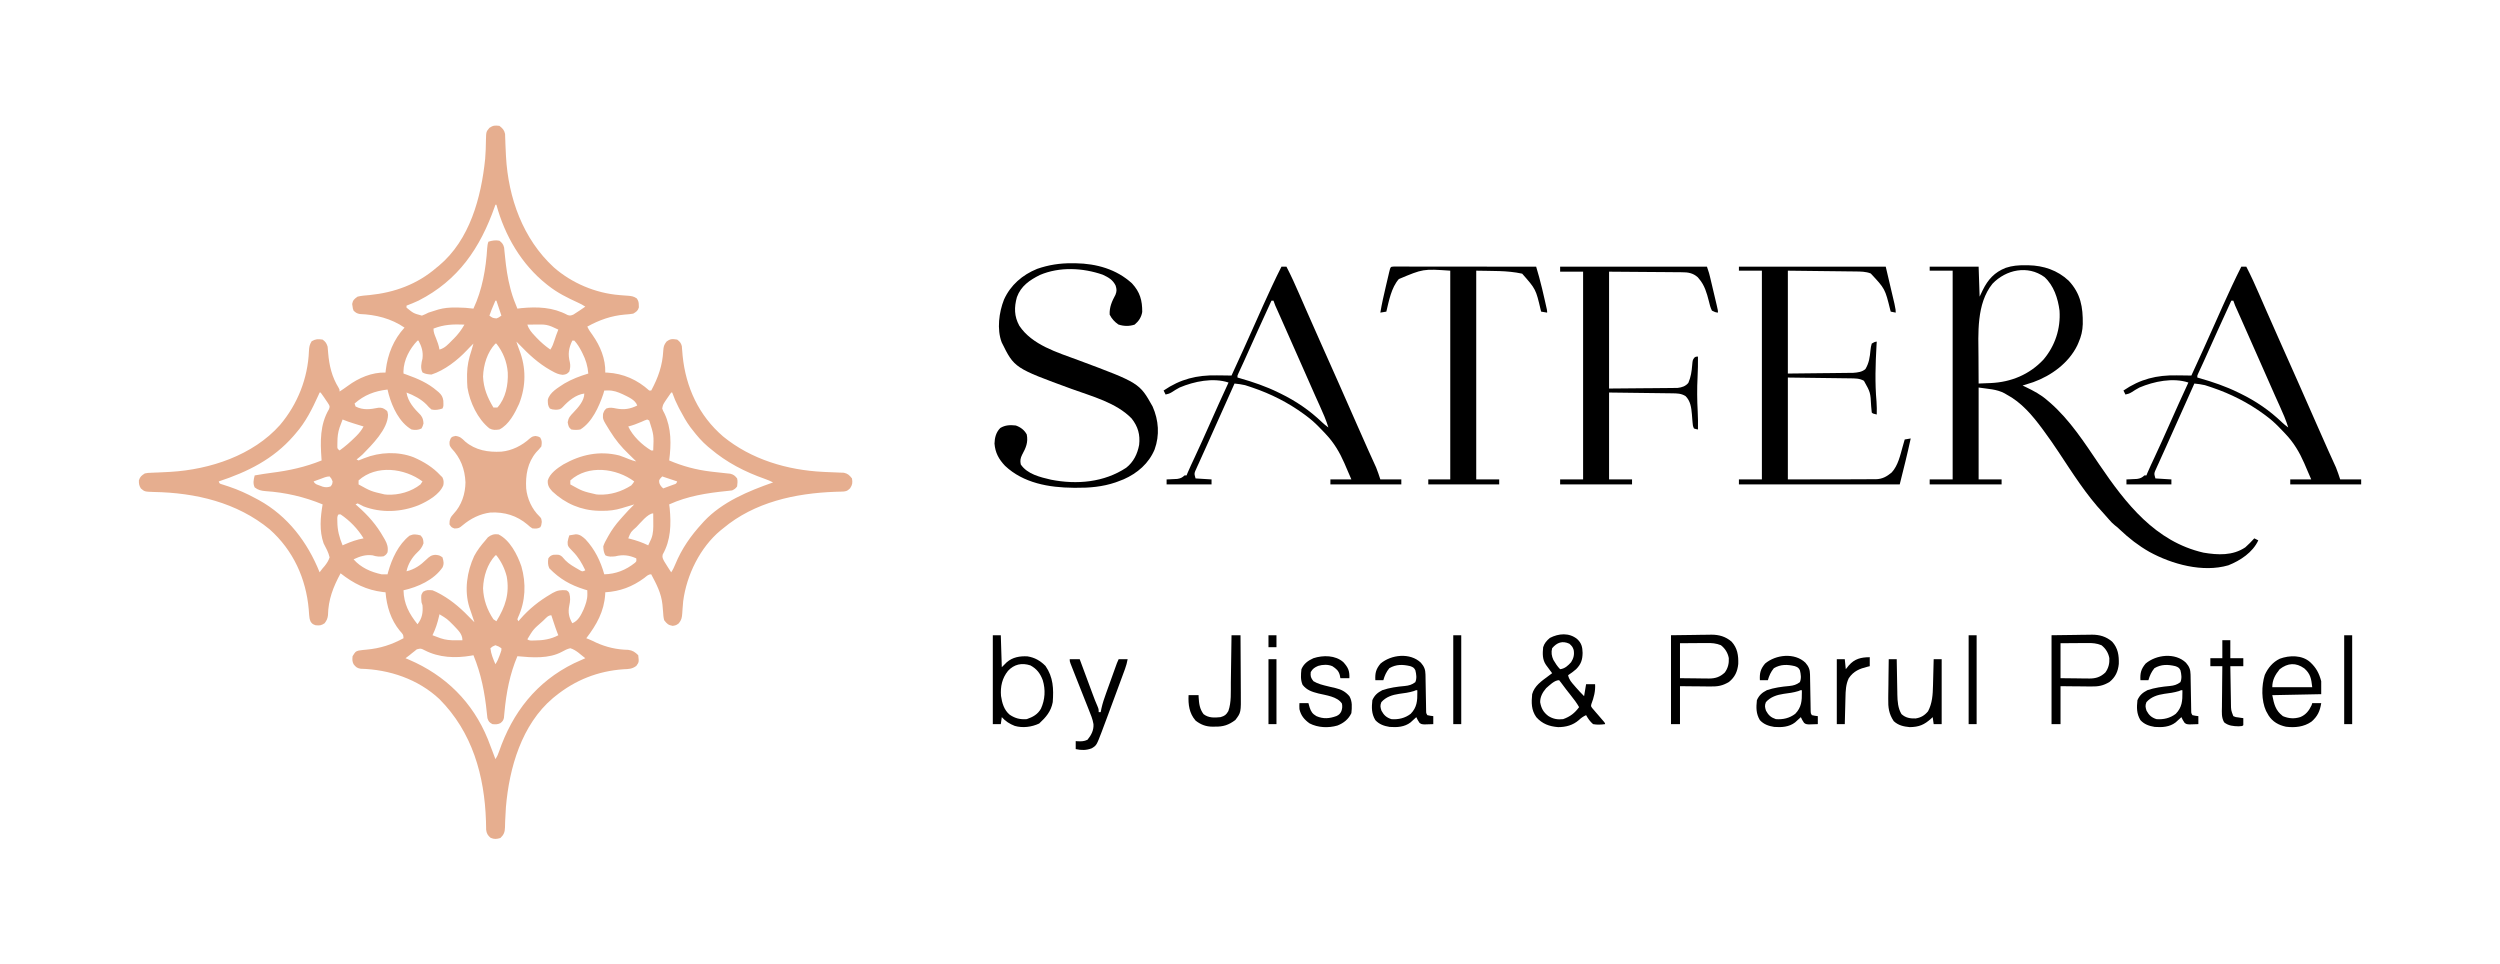 <?xml version="1.0" encoding="UTF-8"?>
<svg version="1.1" xmlns="http://www.w3.org/2000/svg" width="2503" height="965">
<path d="M0 0 C3.208 2.533 4.795 4.074 5.688 8.108 C5.72 9.264 5.752 10.419 5.785 11.609 C5.838 12.909 5.892 14.208 5.946 15.547 C5.965 16.233 5.983 16.918 6.002 17.624 C6.105 21.244 6.297 24.86 6.488 28.477 C6.526 29.204 6.563 29.931 6.602 30.68 C8.88 72.062 23.502 113.174 54.473 141.659 C72.447 157.438 96.178 167.481 119.973 169.414 C120.87 169.491 121.767 169.568 122.692 169.647 C124.492 169.797 126.294 169.928 128.097 170.04 C131.948 170.348 134.348 170.545 137.562 172.789 C139.162 175.25 139.567 176.584 139.562 179.5 C139.584 180.253 139.606 181.006 139.629 181.781 C138.655 185.217 137.035 186.192 134 188 C131.153 188.481 128.548 188.775 125.688 188.938 C111.973 190.106 100.045 194.362 88 201 C89.439 204.111 91.198 206.698 93.25 209.438 C101.019 220.476 106.367 233.336 106 247 C107.091 247.039 107.091 247.039 108.203 247.078 C124.097 247.975 138.247 254.292 150 265 C150.66 265 151.32 265 152 265 C158.949 252.157 163.312 239.85 164.054 225.128 C164.353 221.052 164.73 219.349 167.312 216.008 C171.362 212.983 173.053 213.293 178 214 C180.631 216.035 181.824 217.309 182.65 220.555 C182.723 221.509 182.796 222.463 182.871 223.445 C183.015 225.047 183.015 225.047 183.162 226.681 C183.253 227.817 183.344 228.954 183.438 230.125 C186.593 261.672 199.645 290.091 224 311 C252.22 334.078 288.264 344.697 324.266 346.449 C324.985 346.486 325.704 346.523 326.445 346.561 C330.046 346.742 333.645 346.896 337.249 347.003 C338.583 347.061 339.916 347.12 341.25 347.18 C342.431 347.218 343.612 347.257 344.828 347.296 C348.898 348.199 350.439 349.767 353 353 C353.692 357.303 353.516 359.209 351.125 362.875 C348.123 365.877 346.519 366.125 342.398 366.211 C341.446 366.237 340.493 366.263 339.512 366.29 C338.477 366.318 337.442 366.346 336.375 366.375 C296.217 367.835 255.456 376.671 224 403 C222.805 403.949 222.805 403.949 221.586 404.918 C200.938 422.027 187.393 449.742 184 476 C183.865 477.578 183.736 479.156 183.613 480.734 C183.542 481.58 183.471 482.425 183.397 483.296 C183.26 484.984 183.143 486.673 183.048 488.364 C182.703 492.623 182.341 494.562 179.645 498.031 C177 500 177 500 173.5 500.625 C169.003 499.822 167.805 498.574 165 495 C164.199 492.166 164.036 489.37 163.875 486.438 C163.735 484.813 163.589 483.19 163.438 481.566 C163.331 480.387 163.331 480.387 163.223 479.184 C162.082 467.997 157.213 458.758 152 449 C148.949 449 147.512 450.778 145.125 452.625 C133.152 461.456 120.814 466.068 106 467 C105.974 467.643 105.948 468.286 105.922 468.949 C104.836 486.256 97.309 499.473 87 513 C87.724 513.281 88.449 513.562 89.195 513.852 C91.819 514.926 94.329 516.13 96.875 517.375 C107.222 522.069 117.631 524.404 128.977 524.629 C133.339 525.164 135.935 526.935 139 530 C139.791 536.889 139.791 536.889 137.082 540.695 C132.844 543.865 129.419 543.841 124.25 544.062 C98.687 545.859 76.035 554.797 56 571 C55.197 571.648 54.394 572.297 53.566 572.965 C22.279 599.48 9.838 642.802 6.522 682.146 C6.192 686.494 5.955 690.837 5.805 695.195 C5.773 696.017 5.741 696.839 5.708 697.686 C5.655 699.217 5.619 700.749 5.604 702.281 C5.452 707.095 4.505 709.671 1 713 C-2.919 714.14 -5.032 714.409 -8.812 712.812 C-11.677 710.439 -12.829 708.435 -13.271 704.724 C-13.29 703.476 -13.29 703.476 -13.309 702.203 C-13.343 700.784 -13.343 700.784 -13.378 699.335 C-13.398 698.317 -13.417 697.299 -13.438 696.25 C-14.897 650.413 -27.103 607.071 -60.082 573.906 C-81.408 553.965 -110.208 544.258 -139.004 543.539 C-142.6 542.892 -143.756 541.82 -146 539 C-147.427 536.147 -147.31 534.165 -147 531 C-144.112 526.358 -144.112 526.358 -141.101 525.388 C-138.386 524.887 -135.657 524.653 -132.909 524.405 C-119.329 523.145 -108.036 519.506 -96 513 C-96 509.147 -97.106 508.465 -99.625 505.625 C-108.716 494.571 -112.845 481.091 -114 467 C-115.29 466.87 -115.29 466.87 -116.605 466.738 C-133.054 464.783 -146.08 458.177 -159 448 C-166.393 461.656 -171.315 474.153 -171.629 489.977 C-172.05 493.405 -172.946 495.245 -175 498 C-178.488 500.325 -179.901 500.335 -184 500 C-186.614 499.129 -187.661 498.567 -189.079 496.196 C-190.051 493.878 -190.333 492.113 -190.492 489.613 C-190.555 488.766 -190.618 487.919 -190.682 487.046 C-190.746 486.144 -190.809 485.242 -190.875 484.312 C-193.533 453.3 -206.441 424.927 -230 404 C-262.756 377.01 -304.206 367.319 -345.922 366.57 C-355.141 366.277 -355.141 366.277 -359 363 C-360.73 360.091 -361.007 358.325 -360.938 354.938 C-359.728 351.147 -358.311 350.157 -355 348 C-351.892 347.426 -351.892 347.426 -348.391 347.312 C-347.091 347.256 -345.791 347.2 -344.452 347.142 C-343.767 347.119 -343.082 347.097 -342.376 347.073 C-338.757 346.948 -335.143 346.75 -331.527 346.547 C-330.801 346.506 -330.074 346.466 -329.325 346.424 C-289.727 344.068 -246.738 329.926 -219.679 299.516 C-202.013 278.624 -191.793 252.805 -190.688 225.5 C-190.402 221.227 -190.203 219.332 -187.938 215.625 C-183.806 213.339 -181.693 213.33 -177 214 C-174.031 216.207 -173.171 217.486 -172 221 C-171.809 223.085 -171.621 225.171 -171.456 227.258 C-170.406 239.973 -167.725 251.367 -160.918 262.363 C-160 264 -160 264 -160 266 C-157.218 264.17 -154.464 262.347 -151.797 260.352 C-140.986 252.366 -127.64 246.618 -114 247 C-113.87 245.71 -113.87 245.71 -113.738 244.395 C-111.858 228.58 -105.873 213.862 -95 202 C-108.252 192.905 -123.766 188.995 -139.73 188.406 C-142.584 187.895 -143.941 187.031 -146 185 C-146.785 182.914 -146.785 182.914 -147.062 180.625 C-147.177 179.875 -147.292 179.125 -147.41 178.352 C-146.729 174.447 -145.213 173.291 -142 171 C-138.078 170.046 -134.142 169.754 -130.125 169.438 C-105.025 166.928 -82.212 158.623 -63 142 C-62.215 141.371 -61.43 140.742 -60.621 140.094 C-29.574 114.179 -18.239 71.722 -14.264 33.133 C-13.739 26.903 -13.539 20.649 -13.466 14.398 C-13.28 5.922 -13.28 5.922 -10 2 C-6.25 -0.5 -4.441 -0.536 0 0 Z M-4 79 C-4.215 79.617 -4.43 80.234 -4.652 80.87 C-19.233 122.273 -41.089 154.67 -81 175 C-84.93 176.841 -88.94 178.47 -93 180 C-93 180.66 -93 181.32 -93 182 C-85.993 187.726 -85.993 187.726 -77.59 189.996 C-75.279 189.171 -73.188 188.11 -71 187 C-68.783 186.255 -66.553 185.548 -64.312 184.875 C-63.257 184.542 -62.201 184.21 -61.113 183.867 C-55.461 182.293 -50.098 181.836 -44.25 181.875 C-43.202 181.878 -43.202 181.878 -42.133 181.881 C-36.715 181.926 -31.373 182.277 -26 183 C-17.129 164.087 -13.477 143.053 -12.211 122.312 C-12.006 120.062 -11.803 118.116 -11 116 C-7.373 114.791 -3.76 114.213 0 115 C2.755 117.177 3.875 118.493 4.726 121.935 C4.889 123.632 4.889 123.632 5.055 125.363 C5.26 127.267 5.26 127.267 5.469 129.208 C5.534 129.878 5.6 130.548 5.668 131.238 C6.736 141.943 8.214 152.401 11 162.812 C11.237 163.704 11.474 164.596 11.718 165.515 C13.4 171.519 15.583 177.255 18 183 C19.299 182.835 20.599 182.67 21.938 182.5 C38.074 180.975 53.604 181.509 68.203 189.363 C70.641 190.227 71.59 189.96 74 189 C76.119 187.702 78.2 186.341 80.25 184.938 C81.328 184.204 82.405 183.471 83.516 182.715 C84.335 182.149 85.155 181.583 86 181 C83.509 179.339 81.28 178.151 78.57 176.934 C67.976 172.092 58.187 167.241 49 160 C48.432 159.554 47.865 159.109 47.28 158.649 C22.07 138.628 5.369 109.917 -3 79 C-3.33 79 -3.66 79 -4 79 Z M-4 175 C-4.814 176.937 -5.626 178.875 -6.438 180.812 C-6.89 181.891 -7.342 182.97 -7.809 184.082 C-8.604 186.03 -9.335 188.004 -10 190 C-6.74 192.399 -6.74 192.399 -2.875 192.812 C-0.732 191.95 -0.732 191.95 2 190 C1.807 189.42 1.613 188.84 1.414 188.242 C-0.057 183.828 -1.529 179.414 -3 175 C-3.33 175 -3.66 175 -4 175 Z M-66 203 C-66 206.645 -64.926 208.998 -63.562 212.375 C-61.999 216.251 -60.673 219.869 -60 224 C-54.559 222.514 -51.333 218.776 -47.5 214.875 C-46.849 214.236 -46.198 213.596 -45.527 212.938 C-41.273 208.657 -37.962 204.257 -35 199 C-46.188 198.548 -55.451 198.825 -66 203 Z M28 199 C29.463 203.713 32.238 206.857 35.562 210.375 C36.094 210.945 36.625 211.515 37.173 212.102 C41.418 216.572 45.93 220.479 51 224 C52.999 221.002 53.91 218.539 55 215.125 C56.21 211.353 57.487 207.661 59 204 C57.585 203.35 56.168 202.705 54.75 202.062 C53.961 201.703 53.172 201.343 52.359 200.973 C48.73 199.477 45.594 198.874 41.672 198.902 C40.473 198.907 40.473 198.907 39.25 198.912 C38.013 198.925 38.013 198.925 36.75 198.938 C35.91 198.942 35.069 198.947 34.203 198.951 C32.135 198.963 30.068 198.981 28 199 Z M-82 215 C-89.873 223.23 -95.769 234.2 -96.074 245.824 C-96.05 246.542 -96.025 247.26 -96 248 C-94.973 248.364 -93.945 248.727 -92.887 249.102 C-81.622 253.153 -71.515 257.463 -62.375 265.375 C-61.853 265.809 -61.332 266.243 -60.794 266.69 C-57.908 269.329 -56.658 271.406 -56.148 275.199 C-55.931 280.772 -55.931 280.772 -57 283 C-60.772 284.257 -64.108 284.877 -68 284 C-69.921 282.505 -71.405 280.833 -73.02 279.012 C-78.455 273.49 -85.802 269.719 -93 267 C-91.549 276.319 -85.335 283.11 -78.855 289.578 C-76.65 292.456 -76.234 294.411 -76 298 C-76.812 300.812 -76.812 300.812 -78 303 C-81.314 304.657 -84.445 304.735 -88 304 C-100.135 296.949 -107.227 281.776 -110.812 268.812 C-111.218 267.211 -111.618 265.607 -112 264 C-124.922 265.535 -135.159 269.377 -145 278 C-144.505 279.485 -144.505 279.485 -144 281 C-136.271 284.864 -129.364 283.873 -121.25 282.25 C-117.421 281.955 -116.004 282.703 -113 285 C-112 286 -112 286 -111.5 289.25 C-111.733 303.729 -127.479 319.247 -137 329 C-138.946 330.774 -140.911 332.393 -143 334 C-142.34 334.33 -141.68 334.66 -141 335 C-139.037 334.296 -137.104 333.51 -135.188 332.688 C-119.776 326.57 -101.496 325.788 -85.849 331.831 C-75.693 336.266 -66.556 341.796 -59 350 C-58.381 350.598 -57.763 351.196 -57.125 351.812 C-55.712 354.56 -55.585 356.761 -56.125 359.793 C-59.876 369.254 -72.019 375.961 -80.87 379.814 C-98.351 386.809 -118.24 387.782 -136 381 C-137.082 380.439 -138.163 379.879 -139.277 379.301 C-140.176 378.872 -141.074 378.442 -142 378 C-142.66 378.33 -143.32 378.66 -144 379 C-143.091 379.783 -143.091 379.783 -142.164 380.582 C-131.449 389.995 -122.993 399.577 -116 412 C-115.544 412.777 -115.087 413.555 -114.617 414.355 C-112.22 418.689 -111.242 422.073 -112 427 C-113.5 429.438 -113.5 429.438 -116 431 C-119.858 431.543 -123.288 431.237 -127 430 C-134.121 429.112 -139.595 431.005 -146 434 C-138.635 442.347 -128.76 446.679 -118 449 C-116.001 449.06 -113.998 449.078 -112 449 C-111.689 447.819 -111.689 447.819 -111.371 446.613 C-107.588 433.239 -101.159 419.203 -90 410.312 C-85.784 408.468 -83.463 408.959 -79 410 C-76.339 412.661 -76.215 414.271 -76 418 C-77.354 421.978 -79.301 424.383 -82.312 427.188 C-87.518 432.139 -91.572 438.908 -93 446 C-84.87 443.982 -79.133 440.019 -73.16 434.211 C-70.083 431.266 -68.12 429.619 -63.75 429.5 C-60 430 -60 430 -57 432 C-55.871 435.851 -55.253 438.31 -56.895 442.023 C-65.538 454.627 -81.562 461.76 -96 465 C-95.704 478.653 -90.365 488.456 -82 499 C-77.357 493.034 -76.392 487.421 -77 480 C-77.495 478.515 -77.495 478.515 -78 477 C-78.563 469.901 -78.563 469.901 -76.438 466.5 C-73.069 464.427 -70.926 464.685 -67 465 C-64.435 466.023 -62.251 467.03 -59.875 468.375 C-59.228 468.733 -58.58 469.091 -57.913 469.46 C-46.429 475.997 -37.085 484.488 -28 494 C-27.003 495.003 -26.005 496.005 -25 497 C-26.002 493.985 -27.01 490.972 -28.035 487.965 C-28.374 486.966 -28.713 485.967 -29.062 484.938 C-29.575 483.435 -29.575 483.435 -30.098 481.902 C-35.293 465.191 -32.478 446.268 -25.25 430.688 C-22.16 424.882 -18.326 419.931 -14 415 C-13.175 413.989 -12.35 412.979 -11.5 411.938 C-8.085 409.291 -5.303 408.496 -1 409 C10.523 414.657 17.937 429.217 22 441 C26.924 458.085 26.186 475.891 18.672 492.145 C18.45 492.757 18.228 493.369 18 494 C18.33 494.66 18.66 495.32 19 496 C19.965 494.875 19.965 494.875 20.949 493.727 C29.849 483.556 39.669 475.721 51.312 468.875 C51.958 468.484 52.603 468.093 53.268 467.691 C58.058 464.995 61.514 464.535 67 465 C68.938 466.062 68.938 466.062 70 468 C71.238 472.57 70.924 475.821 69.938 480.438 C68.592 487.012 69.572 492.123 73 498 C78.933 495.545 81.636 489.946 84.238 484.324 C86.359 479.119 88.157 474.421 88.062 468.75 C88.032 466.894 88.032 466.894 88 465 C86.567 464.563 86.567 464.563 85.105 464.117 C70.967 459.692 60.377 453.62 50 443 C48.442 439.885 48.435 436.396 49 433 C50.528 430.903 51.503 430.133 54.016 429.461 C59.98 429.232 59.98 429.232 62.758 431.324 C63.874 432.525 64.968 433.746 66.043 434.984 C69.741 438.793 74.433 441.349 79 444 C79.708 444.416 80.415 444.833 81.145 445.262 C83.174 446.3 83.174 446.3 86 445 C82.532 437.777 79.2 431.897 73.562 426.188 C68.344 420.771 68.344 420.771 68.312 416.5 C69 413 69 413 70 410 C71.392 409.748 72.789 409.525 74.188 409.312 C75.353 409.121 75.353 409.121 76.543 408.926 C80.706 409.052 83.163 411.249 86.176 413.953 C95.57 424.052 101.259 435.782 105 449 C116.525 448.714 126.488 444.79 135.488 437.648 C137.338 436.004 137.338 436.004 137 433 C129.699 429.814 123.745 429.052 116 431 C112.532 431.346 109.203 431.66 106.062 429.938 C104.395 426.897 104.167 424.471 104 421 C104.948 418.017 106.39 415.4 107.938 412.688 C108.351 411.939 108.764 411.191 109.189 410.42 C112.571 404.439 116.405 399.114 121 394 C121.767 393.126 122.534 392.252 123.324 391.352 C127.092 387.104 130.92 382.949 135 379 C134.406 379.182 133.811 379.364 133.199 379.551 C131.956 379.928 131.956 379.928 130.688 380.312 C129.887 380.556 129.086 380.8 128.262 381.051 C127.185 381.364 126.109 381.677 125 382 C124.203 382.251 123.406 382.501 122.585 382.76 C115.872 384.767 109.744 385.513 102.75 385.438 C101.749 385.429 100.747 385.421 99.715 385.412 C81.844 385.008 66.087 378.292 53 366 C49.812 362.428 48.153 360.101 48.426 355.113 C50.337 348.081 58.079 342.687 64 339 C81.621 329.083 100.048 325.074 120 330 C123.447 331.19 126.817 332.487 130.188 333.879 C132.47 334.789 134.605 335.488 137 336 C134.431 333.412 131.848 330.856 129.203 328.344 C122.026 321.482 116.259 314.475 111 306 C110.645 305.436 110.289 304.871 109.923 304.29 C103.412 293.805 103.412 293.805 103.75 288.375 C105 285 105 285 107.125 282.938 C110.851 281.723 113.164 282.233 117 283 C124.668 284.485 130.967 283.517 138 280 C136.057 274.171 128.685 271.357 123.41 268.691 C118.487 266.455 114.213 264.846 108.75 264.938 C107.513 264.958 106.275 264.979 105 265 C104.67 266.155 104.34 267.31 104 268.5 C99.753 281.081 92.748 296.819 81 304 C77.938 304.589 75.073 304.512 72 304 C69.145 301.837 69.048 300.251 68.375 296.75 C69.149 292.104 70.873 290.373 74.055 287.043 C78.867 281.989 85 275.255 85 268 C76.342 269.219 69.1 275.336 63.34 281.617 C61.106 283.923 59.903 284.007 56.625 284.25 C53 284 53 284 50.562 283.062 C48.389 280.194 48.517 277.874 48.469 274.352 C50.18 266.777 59.006 262.039 65 258 C72.618 253.543 80.568 250.541 89 248 C88.43 240.475 86.499 234.242 83.125 227.562 C82.615 226.552 82.615 226.552 82.096 225.521 C80.083 221.684 77.955 218.208 75 215 C74.34 215 73.68 215 73 215 C69.294 222.733 68.487 228.563 70.57 236.824 C71.226 240.143 70.906 242.765 70 246 C67.826 248.497 66.58 248.94 63.297 249.277 C59.294 248.941 56.382 247.548 52.938 245.625 C52.285 245.266 51.632 244.908 50.96 244.538 C39.018 237.782 29.443 228.848 20 219 C19.003 217.997 18.005 216.995 17 216 C17.92 218.836 18.863 221.65 19.953 224.426 C26.838 242.176 26.733 260.459 19.75 278.25 C15.572 287.529 9.53 299.235 0 304 C-3.889 304.536 -6.495 304.81 -9.988 302.93 C-21.849 293.47 -29.622 276.688 -32 262 C-32.309 258.453 -32.381 254.934 -32.375 251.375 C-32.375 250.416 -32.375 249.457 -32.375 248.469 C-32.241 240.08 -30.66 232.931 -28 225 C-27.313 222.672 -26.656 220.337 -26 218 C-26.66 218.66 -27.32 219.32 -28 220 C-28.467 220.461 -28.933 220.923 -29.414 221.398 C-30.492 222.487 -31.549 223.598 -32.586 224.727 C-41.977 234.692 -54.839 244.72 -68 249 C-71.366 248.767 -73.97 248.565 -76.938 246.938 C-79.319 242.595 -78.146 237.565 -77 233 C-76.193 226.084 -77.774 221.092 -81 215 C-81.33 215 -81.66 215 -82 215 Z M-25 215 C-24 217 -24 217 -24 217 Z M-4 218 C-12.217 226.804 -15.932 239.144 -16.375 251 C-15.901 262.744 -11.918 272.094 -6 282 C-4.68 282 -3.36 282 -2 282 C6.362 272.74 8.923 259.062 8.379 246.992 C7.537 236.089 3.702 226.619 -3 218 C-3.33 218 -3.66 218 -4 218 Z M-180 267 C-180.401 267.897 -180.802 268.794 -181.215 269.719 C-187.411 283.4 -194.001 296.667 -204 308 C-204.697 308.817 -205.395 309.635 -206.113 310.477 C-226.446 333.806 -252.089 346.455 -281 356 C-280.203 358.126 -280.203 358.126 -278.304 358.743 C-277.574 358.975 -276.843 359.206 -276.09 359.445 C-275.273 359.713 -274.455 359.982 -273.613 360.258 C-272.73 360.544 -271.847 360.83 -270.938 361.125 C-261.478 364.314 -252.756 368.232 -244 373 C-242.956 373.553 -241.912 374.106 -240.836 374.676 C-211.891 390.676 -192.149 416.72 -180 447 C-179.589 446.441 -179.178 445.881 -178.754 445.305 C-177 443 -177 443 -174.965 440.695 C-172.689 437.809 -171.161 435.502 -170 432 C-171.178 426.901 -173.593 422.6 -176 418 C-180.419 405.508 -179.194 391.781 -177 379 C-195.317 371.424 -214.275 367.043 -234.076 365.719 C-238.465 365.384 -241.479 364.701 -245 362 C-246.934 358.132 -246.1 354.032 -245 350 C-239.315 348.981 -233.632 348.067 -227.902 347.34 C-210.362 345.112 -194.413 341.627 -178 335 C-178.041 334.442 -178.082 333.885 -178.124 333.31 C-179.333 315.937 -179.792 299.172 -170.574 283.59 C-169.663 280.754 -169.663 280.754 -171.738 277.449 C-172.578 276.183 -173.437 274.929 -174.312 273.688 C-174.742 273.042 -175.172 272.397 -175.615 271.732 C-176.702 270.126 -177.846 268.559 -179 267 C-179.33 267 -179.66 267 -180 267 Z M172 267 C170.624 268.886 169.299 270.81 168 272.75 C167.278 273.817 166.556 274.885 165.812 275.984 C163.729 279.302 163.729 279.302 163 283 C163.873 285.393 163.873 285.393 165.25 287.875 C172.342 302.81 172.042 318.919 170 335 C183.218 340.668 196.762 344.316 211.039 346.062 C211.736 346.148 212.433 346.233 213.151 346.321 C216.644 346.741 220.139 347.129 223.64 347.481 C224.924 347.622 226.208 347.764 227.531 347.91 C228.682 348.025 229.832 348.14 231.018 348.258 C234.486 349.121 235.806 350.223 238 353 C238.709 355.908 238.34 357.943 238 361 C236.457 363.175 235.363 363.818 233 365 C231.302 365.232 229.597 365.417 227.891 365.578 C207.741 367.606 188.554 370.59 170 379 C170.165 380.299 170.33 381.599 170.5 382.938 C172.012 398.934 171.668 414.748 163.539 429.105 C162.726 431.961 163.678 433.388 165 436 C166.17 437.961 167.38 439.899 168.625 441.812 C169.257 442.788 169.888 443.764 170.539 444.77 C171.262 445.874 171.262 445.874 172 447 C173.776 444.337 174.951 441.808 176.155 438.861 C182.579 423.287 191.635 410.358 203 398 C203.614 397.316 204.227 396.631 204.859 395.926 C223.219 376.431 249.279 365.684 274 357 C271.384 355.641 268.802 354.514 266.016 353.555 C245.694 346.411 227.489 337.022 211 323 C210.242 322.376 209.484 321.752 208.703 321.109 C202.682 316.002 197.795 310.257 193 304 C192.416 303.255 191.832 302.51 191.23 301.742 C187.158 296.267 183.94 290.39 180.75 284.375 C180.325 283.575 179.901 282.775 179.463 281.951 C176.925 277.066 174.83 272.193 173 267 C172.67 267 172.34 267 172 267 Z M-157 294 C-157.65 295.727 -158.295 297.457 -158.938 299.188 C-159.297 300.15 -159.657 301.113 -160.027 302.105 C-161.688 307.046 -162.158 311.476 -162.188 316.688 C-162.202 317.826 -162.216 318.964 -162.23 320.137 C-162.301 323.131 -162.301 323.131 -160 325 C-154.464 321.03 -149.452 316.667 -144.625 311.875 C-144.114 311.373 -143.602 310.87 -143.075 310.353 C-140.198 307.452 -137.938 304.598 -136 301 C-137.097 300.662 -138.194 300.325 -139.324 299.977 C-140.779 299.526 -142.233 299.076 -143.688 298.625 C-144.409 298.403 -145.13 298.182 -145.873 297.953 C-149.653 296.779 -153.349 295.541 -157 294 Z M148 294 C145.308 294.932 145.308 294.932 142.312 296.312 C137.901 298.224 133.659 299.835 129 301 C133.478 310.597 142.933 319.615 152 325 C152.66 325 153.32 325 154 325 C154.667 309.576 154.667 309.576 150 295 C149.34 294.67 148.68 294.34 148 294 Z M-141 355 C-141 356.32 -141 357.64 -141 359 C-128.631 365.858 -128.631 365.858 -115 369 C-113.751 369.12 -113.751 369.12 -112.477 369.242 C-100.744 369.827 -88.27 366.318 -79 359 C-78.34 358.01 -77.68 357.02 -77 356 C-94.817 342.802 -123.19 338.919 -141 355 Z M71 355 C71 356.32 71 357.64 71 359 C83.368 365.866 83.368 365.866 97 369 C97.868 369.068 98.735 369.137 99.629 369.207 C111.198 369.651 122.263 366.232 132 360 C133.813 357.936 133.813 357.936 135 356 C117.183 342.802 88.81 338.919 71 355 Z M-179.125 353.5 C-179.784 353.738 -180.442 353.977 -181.121 354.223 C-182.748 354.812 -184.374 355.406 -186 356 C-184.556 358.887 -182.735 359.082 -179.75 360.188 C-178.796 360.552 -177.842 360.917 -176.859 361.293 C-173.757 362.06 -172.012 362.016 -169 361 C-167.322 358.806 -167.322 358.806 -167 356 C-168.119 353.161 -168.119 353.161 -170 351 C-173.232 351 -176.121 352.4 -179.125 353.5 Z M163 351 C159.703 354.51 159.703 354.51 160.125 357.562 C161.052 360.146 162.031 361.164 164 363 C166.149 362.217 168.294 361.423 170.438 360.625 C171.632 360.184 172.827 359.743 174.059 359.289 C177.102 358.329 177.102 358.329 178 356 C173.05 354.35 168.1 352.7 163 351 Z M137.062 401.75 C131.526 406.602 131.526 406.602 129 413 C129.69 413.17 130.379 413.34 131.09 413.516 C137.377 415.137 143.161 417.16 149 420 C149.652 418.607 150.297 417.211 150.938 415.812 C151.297 415.035 151.657 414.258 152.027 413.457 C154.229 407.896 154.123 402.582 154.062 396.688 C154.058 395.852 154.053 395.016 154.049 394.154 C154.037 392.103 154.019 390.051 154 388 C148.652 388 140.873 397.941 137.062 401.75 Z M-161 389 C-162.869 390.869 -162.217 393.875 -162.25 396.375 C-162.197 404.96 -160.231 412.118 -157 420 C-156.238 419.662 -155.476 419.325 -154.691 418.977 C-148.481 416.294 -142.655 414.22 -136 413 C-141.76 403.483 -149.794 395.23 -159 389 C-159.66 389 -160.32 389 -161 389 Z M-4 430 C-12.217 438.804 -15.932 451.144 -16.375 463 C-15.913 474.442 -12.32 484.506 -6 494 C-5.01 494.66 -4.02 495.32 -3 496 C5.907 481.507 10.348 468.418 7.344 451.25 C5.318 443.285 2.056 436.502 -3 430 C-3.33 430 -3.66 430 -4 430 Z M-60 489 C-60.17 489.762 -60.34 490.524 -60.516 491.309 C-62.066 497.913 -63.977 503.924 -67 510 C-65.273 510.65 -63.543 511.295 -61.812 511.938 C-60.85 512.297 -59.887 512.657 -58.895 513.027 C-53.7 514.773 -49.172 515.114 -43.688 515.062 C-42.433 515.053 -41.179 515.044 -39.887 515.035 C-38.934 515.024 -37.981 515.012 -37 515 C-37 508.445 -41.72 504.678 -46 500 C-52.358 493.614 -52.358 493.614 -60 489 Z M44.438 494.875 C43.905 495.368 43.373 495.861 42.825 496.369 C33.908 504.158 33.908 504.158 28 514 C29.861 515.861 32.82 515.217 35.312 515.25 C43.626 515.199 51.615 513.987 59 510 C58.724 509.336 58.448 508.672 58.164 507.988 C56.777 504.427 55.569 500.816 54.375 497.188 C54.031 496.148 54.031 496.148 53.68 495.088 C53.118 493.392 52.559 491.696 52 490 C48.681 490 46.755 492.712 44.438 494.875 Z M17 496 C18 498 18 498 18 498 Z M-4 520 C-6.874 521.173 -6.874 521.173 -9 523 C-8.394 528.76 -6.243 533.72 -4 539 C-2.086 536.129 -1.036 533.666 0.125 530.438 C0.478 529.467 0.831 528.496 1.195 527.496 C2.102 525.12 2.102 525.12 2 523 C-0.699 521.192 -0.699 521.192 -4 520 Z M-82.73 524.133 C-83.541 524.79 -84.352 525.448 -85.188 526.125 C-86.006 526.767 -86.825 527.409 -87.668 528.07 C-88.438 528.707 -89.207 529.344 -90 530 C-91.329 531.006 -92.66 532.008 -94 533 C-92.851 533.485 -91.703 533.969 -90.52 534.469 C-53.869 550.178 -26.734 576.943 -11.606 613.995 C-10.025 617.98 -8.497 621.983 -7 626 C-6.426 627.529 -5.852 629.057 -5.277 630.586 C-4.856 631.713 -4.434 632.839 -4 634 C-2.239 631.359 -1.362 629.448 -0.371 626.492 C13.123 587.237 37.148 556.505 74.734 538.074 C78.457 536.309 82.221 534.641 86 533 C84.387 531.602 82.699 530.291 81 529 C80.283 528.413 79.567 527.827 78.828 527.223 C76.225 525.328 74.073 523.982 71 523 C67.896 523.717 65.551 524.944 62.766 526.48 C49.494 533.773 32.568 532.361 18 531 C10.398 549 6.856 567.603 5.075 587.015 C4.976 588.016 4.876 589.016 4.773 590.047 C4.695 590.932 4.617 591.817 4.537 592.729 C3.91 595.381 3.11 596.323 1 598 C-1.809 599.405 -3.888 599.249 -7 599 C-10.136 597.22 -10.841 596.477 -12 593 C-12.225 591.257 -12.413 589.508 -12.578 587.758 C-14.61 567.536 -18.252 548.824 -26 530 C-26.813 530.156 -27.627 530.312 -28.465 530.473 C-44.173 533.141 -60.364 532.503 -74.832 525.057 C-78.68 523.087 -78.68 523.087 -82.73 524.133 Z " fill="#E6AE8F" transform="translate(500,126)"/>
<path d="M0 0 C1.581 0.011 1.581 0.011 3.194 0.023 C18.31 0.341 32.175 4.993 43.406 15.465 C55.477 28.38 57.754 41.884 57.527 58.895 C57.299 65.64 56.007 71.233 53.25 77.438 C52.849 78.363 52.448 79.289 52.035 80.242 C43.409 97.895 26.12 110.5 7.949 117.055 C4.408 118.266 0.84 119.378 -2.75 120.438 C-1.699 120.934 -0.649 121.43 0.434 121.941 C8.377 125.758 15.612 129.553 22.25 135.438 C23.045 136.114 23.841 136.791 24.66 137.488 C44.726 154.949 59.318 177.799 74.145 199.638 C100.689 238.689 130.16 276.648 178.375 287.75 C192.795 290.166 207.627 290.934 220.25 282.438 C223.445 279.604 226.39 276.608 229.25 273.438 C230.57 274.098 231.89 274.757 233.25 275.438 C227.71 287.508 215.221 295.699 203.25 300.438 C177.617 307.877 146.911 299.39 124.221 286.981 C113.396 280.804 103.888 273.462 94.871 264.883 C92.308 262.426 92.308 262.426 89.613 260.344 C87.468 258.613 85.77 256.913 84 254.812 C82.146 252.633 80.291 250.481 78.328 248.398 C61.009 229.972 47.162 207.897 33.225 186.887 C28.393 179.615 23.451 172.45 18.25 165.438 C17.837 164.875 17.425 164.313 17 163.734 C7.211 150.483 -3.982 137.199 -18.75 129.438 C-19.413 129.044 -20.075 128.651 -20.758 128.246 C-28.925 123.906 -37.381 123.917 -46.75 122.438 C-46.75 152.798 -46.75 183.157 -46.75 214.438 C-39.16 214.438 -31.57 214.438 -23.75 214.438 C-23.75 216.088 -23.75 217.738 -23.75 219.438 C-47.51 219.438 -71.27 219.438 -95.75 219.438 C-95.75 217.787 -95.75 216.137 -95.75 214.438 C-88.16 214.438 -80.57 214.438 -72.75 214.438 C-72.75 145.468 -72.75 76.498 -72.75 5.438 C-80.34 5.438 -87.93 5.438 -95.75 5.438 C-95.75 4.117 -95.75 2.797 -95.75 1.438 C-79.58 1.438 -63.41 1.438 -46.75 1.438 C-46.42 11.338 -46.09 21.238 -45.75 31.438 C-44.203 28.189 -44.203 28.189 -42.625 24.875 C-37.386 14.313 -30.91 7.033 -19.575 2.584 C-13.019 0.384 -6.882 -0.069 0 0 Z M-32.875 18.5 C-49.116 38.591 -47.044 68.322 -46.875 92.5 C-46.865 95.024 -46.856 97.548 -46.848 100.072 C-46.826 106.194 -46.793 112.316 -46.75 118.438 C-43.593 118.319 -40.437 118.184 -37.281 118.047 C-35.957 117.997 -35.957 117.997 -34.606 117.947 C-14.234 117.028 4.069 109.474 18.125 94.5 C29.798 80.741 35.467 63.533 34.25 45.438 C32.694 33.274 28.497 20.182 19.082 11.766 C2.472 -0.276 -19.28 4.308 -32.875 18.5 Z " fill="#000000" transform="translate(2027.75,265.562)"/>
<path d="M0 0 C1.892 0.01 1.892 0.01 3.822 0.021 C24.439 0.373 44.515 5.905 60.062 20.125 C68.133 28.828 70.42 37.266 70.352 48.773 C69.496 53.982 66.823 58.072 62.75 61.438 C57.351 63.237 51.814 63.139 46.438 61.312 C42.66 58.677 39.834 55.605 37.75 51.438 C37.397 43.872 40.062 38.08 43.57 31.516 C44.967 27.871 44.852 26.151 43.75 22.438 C40.905 16.533 36.536 14.155 30.75 11.438 C10.872 4.542 -12.471 3.346 -32.125 11.75 C-42.338 16.856 -51.068 22.76 -55.125 33.938 C-57.952 44.07 -57.891 53.091 -52.75 62.5 C-39.995 81.858 -14.437 89.315 6.25 97 C67.547 119.875 67.547 119.875 80.75 143.438 C86.833 157.217 87.929 172.141 82.75 186.438 C76.897 200.46 65.522 210.239 51.768 216.313 C49.672 217.173 47.566 217.975 45.438 218.75 C44.812 218.98 44.186 219.211 43.541 219.448 C30.555 223.84 17.414 224.965 3.812 224.812 C2.697 224.806 2.697 224.806 1.559 224.798 C-22.838 224.62 -48.656 220.171 -67.02 202.801 C-73.27 196.178 -76.822 189.748 -77.562 180.562 C-77.377 174.602 -76.015 169.202 -71.75 164.938 C-66.753 161.939 -61.935 161.815 -56.25 162.438 C-51.492 164.089 -47.615 166.991 -45.25 171.438 C-43.721 179.412 -46.12 184.785 -49.898 191.707 C-51.633 195.211 -52.033 197.598 -51.25 201.438 C-44.751 211.17 -31.749 214.203 -20.941 216.711 C4.895 221.796 32.079 219.431 54.305 204.75 C61.647 198.987 65.565 190.93 67.25 181.875 C68.412 171.635 66.146 163.576 59.75 155.438 C44.408 139.561 19.769 133.195 -0.289 125.863 C-57.706 104.855 -57.706 104.855 -70.344 79.219 C-75.319 66.137 -73.046 49.07 -68.066 36.434 C-61.45 21.758 -49.634 11.669 -34.875 5.625 C-23.339 1.63 -12.191 -0.103 0 0 Z " fill="#000000" transform="translate(1073.25,263.562)"/>
<path d="M0 0 C1.65 0 3.3 0 5 0 C9.736 9.118 13.906 18.435 18.001 27.853 C19.973 32.387 21.956 36.916 23.938 41.445 C24.351 42.39 24.764 43.335 25.189 44.309 C29.793 54.828 34.456 65.322 39.125 75.812 C39.974 77.721 40.823 79.629 41.672 81.538 C44.829 88.634 47.988 95.729 51.148 102.824 C53.142 107.299 55.134 111.774 57.125 116.25 C57.444 116.967 57.763 117.683 58.091 118.422 C63.885 131.446 69.617 144.496 75.333 157.554 C79.159 166.294 82.995 175.028 86.922 183.723 C87.377 184.731 87.377 184.731 87.841 185.759 C89.231 188.837 90.626 191.913 92.03 194.984 C92.756 196.585 92.756 196.585 93.496 198.219 C93.91 199.126 94.325 200.032 94.752 200.967 C96.371 204.9 97.655 208.965 99 213 C105.93 213 112.86 213 120 213 C120 214.65 120 216.3 120 218 C96.57 218 73.14 218 49 218 C49 216.35 49 214.7 49 213 C55.93 213 62.86 213 70 213 C68.448 209.369 66.89 205.743 65.312 202.124 C64.523 200.303 63.746 198.478 62.969 196.652 C58.27 185.905 52.535 176.219 44.438 167.688 C43.57 166.763 42.702 165.839 41.809 164.887 C40.874 163.923 39.938 162.961 39 162 C38.189 161.155 38.189 161.155 37.361 160.293 C33.372 156.201 29.209 152.594 24.625 149.188 C23.937 148.675 23.248 148.163 22.539 147.636 C6.758 136.113 -10.575 127.318 -29.062 121.062 C-29.931 120.768 -30.8 120.473 -31.694 120.169 C-32.529 119.898 -33.363 119.627 -34.223 119.348 C-35.317 118.992 -35.317 118.992 -36.434 118.629 C-39.935 117.771 -43.417 117.402 -47 117 C-47.67 118.499 -47.67 118.499 -48.354 120.028 C-50.077 123.88 -51.8 127.731 -53.522 131.583 C-54.3 133.32 -55.077 135.058 -55.854 136.795 C-60.067 146.216 -64.282 155.636 -68.516 165.048 C-70.86 170.261 -73.191 175.479 -75.52 180.699 C-77.021 184.046 -78.539 187.384 -80.059 190.723 C-80.998 192.815 -81.937 194.907 -82.875 197 C-83.311 197.944 -83.746 198.888 -84.195 199.861 C-84.582 200.732 -84.969 201.603 -85.367 202.5 C-85.879 203.629 -85.879 203.629 -86.402 204.781 C-87.296 207.445 -87.296 207.445 -86 212 C-80.72 212.33 -75.44 212.66 -70 213 C-70 214.65 -70 216.3 -70 218 C-84.85 218 -99.7 218 -115 218 C-115 216.35 -115 214.7 -115 213 C-113.554 212.944 -113.554 212.944 -112.078 212.887 C-110.815 212.821 -109.552 212.755 -108.25 212.688 C-106.371 212.6 -106.371 212.6 -104.453 212.512 C-100.913 211.987 -99.629 211.291 -97 209 C-96.34 209 -95.68 209 -95 209 C-94.721 208.285 -94.442 207.571 -94.155 206.834 C-93.025 204.061 -91.8 201.361 -90.523 198.652 C-89.777 197.06 -89.777 197.06 -89.015 195.435 C-88.474 194.281 -87.933 193.127 -87.375 191.938 C-82.075 180.6 -76.938 169.195 -71.875 157.75 C-65.695 143.781 -59.42 129.861 -53 116 C-68.388 110.871 -87.489 114.848 -102 121 C-104.746 122.48 -107.359 124.03 -109.949 125.766 C-111.989 126.993 -113.674 127.559 -116 128 C-116.66 126.68 -117.32 125.36 -118 124 C-101.186 112.515 -84.731 108.436 -64.625 108.812 C-63.195 108.828 -61.766 108.841 -60.336 108.854 C-56.89 108.886 -53.445 108.937 -50 109 C-41.83 91.235 -33.721 73.446 -25.812 55.562 C-20.9 44.459 -15.928 33.387 -10.812 22.375 C-10.038 20.705 -10.038 20.705 -9.247 19.002 C-6.266 12.615 -3.19 6.285 0 0 Z M-10 34 C-19.299 54.275 -28.547 74.571 -37.626 94.945 C-39.419 98.932 -41.259 102.896 -43.111 106.855 C-44.128 108.921 -44.128 108.921 -44 111 C-43.398 111.17 -42.795 111.34 -42.174 111.516 C-28.596 115.391 -15.677 119.765 -3 126 C-2.292 126.343 -1.584 126.685 -0.854 127.038 C14.48 134.522 28.269 143.896 40.582 155.723 C42.64 157.661 44.7 159.365 47 161 C44.692 153.552 41.677 146.587 38.438 139.5 C37.257 136.897 36.082 134.292 34.906 131.688 C34.594 130.996 34.282 130.305 33.96 129.592 C30.053 120.924 26.249 112.211 22.438 103.5 C14.789 86.029 7.058 68.597 -0.715 51.182 C-1.53 49.353 -2.345 47.524 -3.16 45.695 C-3.535 44.857 -3.91 44.018 -4.297 43.154 C-4.64 42.384 -4.983 41.614 -5.336 40.821 C-5.784 39.817 -5.784 39.817 -6.242 38.793 C-6.905 37.226 -7.462 35.615 -8 34 C-8.66 34 -9.32 34 -10 34 Z " fill="#000000" transform="translate(2244,267)"/>
<path d="M0 0 C1.65 0 3.3 0 5 0 C9.736 9.118 13.906 18.435 18.001 27.853 C19.973 32.387 21.956 36.916 23.938 41.445 C24.351 42.39 24.764 43.335 25.189 44.309 C29.793 54.828 34.456 65.322 39.125 75.812 C39.974 77.721 40.823 79.629 41.672 81.538 C44.829 88.634 47.988 95.729 51.148 102.824 C53.142 107.299 55.134 111.774 57.125 116.25 C57.444 116.967 57.763 117.683 58.091 118.422 C63.885 131.446 69.617 144.496 75.333 157.554 C79.159 166.294 82.995 175.028 86.922 183.723 C87.377 184.731 87.377 184.731 87.841 185.759 C89.231 188.837 90.626 191.913 92.03 194.984 C92.756 196.585 92.756 196.585 93.496 198.219 C93.91 199.126 94.325 200.032 94.752 200.967 C96.371 204.9 97.655 208.965 99 213 C105.93 213 112.86 213 120 213 C120 214.65 120 216.3 120 218 C96.57 218 73.14 218 49 218 C49 216.35 49 214.7 49 213 C55.93 213 62.86 213 70 213 C68.448 209.369 66.89 205.743 65.312 202.124 C64.523 200.303 63.746 198.478 62.969 196.652 C58.27 185.905 52.535 176.219 44.438 167.688 C43.57 166.763 42.702 165.839 41.809 164.887 C40.874 163.923 39.938 162.961 39 162 C38.189 161.155 38.189 161.155 37.361 160.293 C33.372 156.201 29.209 152.594 24.625 149.188 C23.937 148.675 23.248 148.163 22.539 147.636 C6.758 136.113 -10.575 127.318 -29.062 121.062 C-29.931 120.768 -30.8 120.473 -31.694 120.169 C-32.529 119.898 -33.363 119.627 -34.223 119.348 C-35.317 118.992 -35.317 118.992 -36.434 118.629 C-39.935 117.771 -43.417 117.402 -47 117 C-47.67 118.499 -47.67 118.499 -48.354 120.028 C-50.077 123.88 -51.8 127.731 -53.522 131.583 C-54.3 133.32 -55.077 135.058 -55.854 136.795 C-60.067 146.216 -64.282 155.636 -68.516 165.048 C-70.86 170.261 -73.191 175.479 -75.52 180.699 C-77.021 184.046 -78.539 187.384 -80.059 190.723 C-80.998 192.815 -81.937 194.907 -82.875 197 C-83.311 197.944 -83.746 198.888 -84.195 199.861 C-84.582 200.732 -84.969 201.603 -85.367 202.5 C-85.879 203.629 -85.879 203.629 -86.402 204.781 C-87.296 207.445 -87.296 207.445 -86 212 C-80.72 212.33 -75.44 212.66 -70 213 C-70 214.65 -70 216.3 -70 218 C-84.85 218 -99.7 218 -115 218 C-115 216.35 -115 214.7 -115 213 C-113.554 212.944 -113.554 212.944 -112.078 212.887 C-110.815 212.821 -109.552 212.755 -108.25 212.688 C-106.371 212.6 -106.371 212.6 -104.453 212.512 C-100.913 211.987 -99.629 211.291 -97 209 C-96.34 209 -95.68 209 -95 209 C-94.721 208.285 -94.442 207.571 -94.155 206.834 C-93.025 204.061 -91.8 201.361 -90.523 198.652 C-89.777 197.06 -89.777 197.06 -89.015 195.435 C-88.474 194.281 -87.933 193.127 -87.375 191.938 C-82.075 180.6 -76.938 169.195 -71.875 157.75 C-65.695 143.781 -59.42 129.861 -53 116 C-68.388 110.871 -87.489 114.848 -102 121 C-104.746 122.48 -107.359 124.03 -109.949 125.766 C-111.989 126.993 -113.674 127.559 -116 128 C-116.66 126.68 -117.32 125.36 -118 124 C-101.186 112.515 -84.731 108.436 -64.625 108.812 C-63.195 108.828 -61.766 108.841 -60.336 108.854 C-56.89 108.886 -53.445 108.937 -50 109 C-41.83 91.235 -33.721 73.446 -25.812 55.562 C-20.9 44.459 -15.928 33.387 -10.812 22.375 C-10.038 20.705 -10.038 20.705 -9.247 19.002 C-6.266 12.615 -3.19 6.285 0 0 Z M-10 34 C-19.299 54.275 -28.547 74.571 -37.626 94.945 C-39.419 98.932 -41.259 102.896 -43.111 106.855 C-44.128 108.921 -44.128 108.921 -44 111 C-43.398 111.17 -42.795 111.34 -42.174 111.516 C-28.596 115.391 -15.677 119.765 -3 126 C-2.292 126.343 -1.584 126.685 -0.854 127.038 C14.48 134.522 28.269 143.896 40.582 155.723 C42.64 157.661 44.7 159.365 47 161 C44.692 153.552 41.677 146.587 38.438 139.5 C37.257 136.897 36.082 134.292 34.906 131.688 C34.594 130.996 34.282 130.305 33.96 129.592 C30.053 120.924 26.249 112.211 22.438 103.5 C14.789 86.029 7.058 68.597 -0.715 51.182 C-1.53 49.353 -2.345 47.524 -3.16 45.695 C-3.535 44.857 -3.91 44.018 -4.297 43.154 C-4.64 42.384 -4.983 41.614 -5.336 40.821 C-5.784 39.817 -5.784 39.817 -6.242 38.793 C-6.905 37.226 -7.462 35.615 -8 34 C-8.66 34 -9.32 34 -10 34 Z " fill="#000000" transform="translate(1283,267)"/>
<path d="M0 0 C48.51 0 97.02 0 147 0 C157 42 157 42 157 46 C155.35 45.67 153.7 45.34 152 45 C151.767 44.17 151.767 44.17 151.529 43.323 C146.304 22.109 146.304 22.109 131.977 6.797 C127.017 4.797 121.709 4.857 116.434 4.795 C115.69 4.785 114.946 4.775 114.179 4.764 C111.789 4.733 109.398 4.708 107.008 4.684 C105.525 4.665 104.041 4.646 102.558 4.627 C97.081 4.559 91.603 4.499 86.125 4.438 C73.874 4.293 61.623 4.149 49 4 C49 37.99 49 71.98 49 107 C60.241 106.876 71.481 106.752 83.062 106.625 C86.601 106.591 90.14 106.557 93.785 106.522 C96.98 106.482 96.98 106.482 100.175 106.44 C101.588 106.422 103.002 106.408 104.416 106.397 C106.568 106.38 108.72 106.351 110.871 106.319 C112.082 106.306 113.292 106.292 114.539 106.278 C118.919 105.926 123.409 105.474 126.725 102.402 C130.335 96.241 131.091 90.561 131.738 83.539 C132.009 81.257 132.265 79.179 133 77 C135.594 75.43 135.594 75.43 138 75 C137.928 76.191 137.856 77.382 137.781 78.609 C136.722 97.406 136.086 116.429 137.777 135.203 C138.117 139.47 138.089 143.723 138 148 C134.125 147.125 134.125 147.125 133 146 C132.786 143.906 132.579 141.811 132.405 139.713 C131.691 125.881 131.691 125.881 125.18 114.281 C120.797 111.705 116.077 111.858 111.098 111.795 C110.414 111.785 109.729 111.775 109.024 111.764 C106.822 111.733 104.62 111.708 102.418 111.684 C101.053 111.665 99.688 111.646 98.323 111.627 C93.278 111.559 88.233 111.499 83.188 111.438 C71.906 111.293 60.624 111.149 49 111 C49 144.66 49 178.32 49 213 C64.489 212.959 79.979 212.917 95.938 212.875 C100.815 212.877 105.693 212.88 110.719 212.882 C115.119 212.856 115.119 212.856 119.519 212.821 C121.467 212.81 123.416 212.81 125.365 212.82 C128.33 212.832 131.293 212.806 134.258 212.773 C135.544 212.791 135.544 212.791 136.856 212.81 C143.582 212.672 147.851 210.24 153 206 C159.376 199.007 161.497 188.896 164 180 C164.38 178.67 164.76 177.341 165.141 176.012 C165.424 175.018 165.708 174.024 166 173 C167.98 172.67 169.96 172.34 172 172 C168.712 187.44 164.833 202.669 161 218 C107.87 218 54.74 218 0 218 C0 216.35 0 214.7 0 213 C7.59 213 15.18 213 23 213 C23 144.03 23 75.06 23 4 C15.41 4 7.82 4 0 4 C0 2.68 0 1.36 0 0 Z " fill="#000000" transform="translate(1741,267)"/>
<path d="M0 0 C48.51 0 97.02 0 147 0 C149.25 6.751 149.25 6.751 150.053 10.138 C150.233 10.892 150.413 11.645 150.599 12.422 C150.879 13.613 150.879 13.613 151.164 14.828 C151.361 15.658 151.558 16.489 151.761 17.344 C152.174 19.088 152.586 20.833 152.996 22.578 C153.626 25.256 154.262 27.933 154.898 30.609 C155.3 32.307 155.701 34.005 156.102 35.703 C156.292 36.505 156.483 37.307 156.679 38.134 C158 43.77 158 43.77 158 46 C155.195 45.602 155.195 45.602 152 44 C150.413 40.946 149.681 37.708 148.875 34.375 C146.812 26.349 144.646 18.597 139.125 12.188 C138.674 11.645 138.223 11.102 137.758 10.543 C132.943 6.317 128.083 5.556 121.883 5.568 C121.08 5.557 120.276 5.547 119.448 5.536 C116.864 5.507 114.28 5.497 111.695 5.488 C110.093 5.473 108.491 5.456 106.888 5.438 C100.967 5.38 95.046 5.348 89.125 5.312 C75.884 5.209 62.642 5.106 49 5 C49 43.61 49 82.22 49 122 C60.756 121.897 72.513 121.794 84.625 121.688 C88.329 121.663 92.034 121.638 95.85 121.612 C99.187 121.575 99.187 121.575 102.524 121.535 C104.004 121.519 105.483 121.509 106.963 121.503 C109.212 121.493 111.461 121.465 113.709 121.432 C114.975 121.421 116.241 121.41 117.545 121.399 C121.867 120.9 125.566 119.753 128.391 116.301 C130.912 110.467 131.736 104.789 132.229 98.497 C132.682 93.439 132.682 93.439 134.434 91.023 C136 90 136 90 138 90 C138.062 96.942 137.953 103.843 137.594 110.776 C137.006 122.215 137.119 133.462 137.742 144.895 C138.071 150.935 138.104 156.952 138 163 C136.062 162.625 136.062 162.625 134 162 C132.875 159.751 132.762 158.211 132.57 155.711 C132.497 154.851 132.423 153.991 132.348 153.105 C132.201 151.309 132.06 149.512 131.926 147.715 C131.335 140.979 130.536 134.536 125.562 129.562 C121.129 126.859 117.272 126.86 112.12 126.795 C111.426 126.785 110.731 126.775 110.016 126.764 C107.776 126.733 105.537 126.708 103.297 126.684 C101.911 126.665 100.525 126.646 99.139 126.627 C94.01 126.559 88.88 126.499 83.75 126.438 C72.282 126.293 60.815 126.149 49 126 C49 154.71 49 183.42 49 213 C56.59 213 64.18 213 72 213 C72 214.65 72 216.3 72 218 C48.24 218 24.48 218 0 218 C0 216.35 0 214.7 0 213 C7.59 213 15.18 213 23 213 C23 144.36 23 75.72 23 5 C15.41 5 7.82 5 0 5 C0 3.35 0 1.7 0 0 Z " fill="#000000" transform="translate(1562,267)"/>
<path d="M0 0 C1.603 0.001 1.603 0.001 3.237 0.003 C4.459 0.001 5.68 0 6.939 -0.001 C8.305 0.002 9.671 0.006 11.037 0.01 C12.465 0.01 13.894 0.01 15.323 0.009 C19.213 0.009 23.103 0.015 26.994 0.022 C31.055 0.028 35.116 0.028 39.177 0.03 C46.873 0.033 54.569 0.041 62.265 0.051 C71.024 0.062 79.783 0.068 88.543 0.073 C106.566 0.083 124.589 0.101 142.612 0.123 C143.257 2.366 143.901 4.61 144.544 6.854 C145.082 8.728 145.082 8.728 145.63 10.64 C146.692 14.407 147.648 18.17 148.534 21.982 C148.684 22.624 148.834 23.265 148.988 23.926 C149.295 25.246 149.601 26.566 149.905 27.887 C150.372 29.914 150.845 31.941 151.319 33.967 C153.612 43.853 153.612 43.853 153.612 46.123 C150.642 45.628 150.642 45.628 147.612 45.123 C147.387 44.255 147.387 44.255 147.157 43.37 C142.276 22.595 142.276 22.595 128.612 7.123 C113.612 3.79 97.973 4.538 82.612 4.123 C82.612 73.093 82.612 142.063 82.612 213.123 C90.202 213.123 97.792 213.123 105.612 213.123 C105.612 214.773 105.612 216.423 105.612 218.123 C82.182 218.123 58.752 218.123 34.612 218.123 C34.612 216.473 34.612 214.823 34.612 213.123 C41.872 213.123 49.132 213.123 56.612 213.123 C56.612 144.153 56.612 75.183 56.612 4.123 C29.474 2.262 29.474 2.262 5.12 12.529 C-2.399 21.1 -4.778 34.289 -7.388 45.123 C-10.358 45.618 -10.358 45.618 -13.388 46.123 C-11.927 37.266 -9.938 28.553 -7.874 19.822 C-7.318 17.469 -6.77 15.114 -6.222 12.76 C-5.87 11.264 -5.518 9.767 -5.165 8.271 C-5.001 7.567 -4.838 6.863 -4.669 6.138 C-3.247 0.167 -3.247 0.167 0 0 Z " fill="#000000" transform="translate(1395.388,266.877)"/>
<path d="M0 0 C4.793 0.696 6.182 2.366 9.574 5.613 C19.996 14.443 32.685 16.496 45.862 15.758 C56.418 14.734 66.347 9.782 74.125 2.688 C76.875 0.562 76.875 0.562 80.062 0.062 C82.875 0.562 82.875 0.562 84.75 1.625 C86.643 4.884 86.484 6.85 85.875 10.562 C84.331 12.621 82.603 14.403 80.824 16.262 C71.991 26.688 69.943 39.374 70.684 52.554 C71.666 62.889 76.517 73.463 84.066 80.648 C85.875 82.562 85.875 82.562 86.312 86.125 C85.875 89.562 85.875 89.562 84.75 91.5 C81.992 93.063 80.007 92.855 76.875 92.562 C74.453 90.988 74.453 90.988 72.125 88.875 C61.328 79.701 49.044 76.03 34.926 76.703 C24.434 77.992 14.946 82.766 6.938 89.562 C3.789 92.183 3.253 92.55 -1.062 92.688 C-4.125 91.562 -4.125 91.562 -6.125 88.562 C-6.219 83.755 -5.16 81.31 -1.938 77.938 C6.049 69.442 9.802 57.931 9.902 46.41 C9.289 33.193 5.052 22.059 -4.062 12.438 C-6.125 9.562 -6.125 9.562 -6.062 5.812 C-4.86 1.645 -4.295 0.773 0 0 Z " fill="#E6AE8F" transform="translate(456.125,436.438)"/>
<path d="M0 0 C4.348 4.131 5.218 7.868 5.375 13.812 C5.258 20.844 3.79 25.097 -1.125 30.125 C-3.677 32.325 -6.297 34.295 -9.125 36.125 C-8.256 40.58 -5.736 43.29 -2.812 46.625 C-2.326 47.193 -1.839 47.762 -1.338 48.348 C1.304 51.412 4.003 54.253 6.875 57.125 C7.535 53.165 8.195 49.205 8.875 45.125 C11.845 45.125 14.815 45.125 17.875 45.125 C18.338 52.072 16.633 58.552 14.143 65.03 C13.648 67.204 13.648 67.204 15.047 69.124 C15.638 69.809 16.23 70.494 16.84 71.199 C17.792 72.324 17.792 72.324 18.764 73.471 C19.44 74.243 20.116 75.016 20.812 75.812 C22.136 77.357 23.458 78.902 24.777 80.449 C25.37 81.131 25.963 81.812 26.574 82.514 C27.875 84.125 27.875 84.125 27.875 85.125 C23.746 85.674 19.982 85.908 15.875 85.125 C12.821 82.526 10.835 79.604 8.875 76.125 C5.987 77.437 3.913 78.88 1.625 81.062 C-4.298 86.229 -11.329 88.112 -19.125 88.125 C-27.987 87.429 -35.027 84.862 -41 78.125 C-46.067 70.971 -45.94 63.576 -45.125 55.125 C-42.822 46.771 -35.797 42.077 -29.125 37.125 C-28.353 36.545 -27.581 35.965 -26.785 35.367 C-26.237 34.957 -25.689 34.547 -25.125 34.125 C-25.691 33.366 -26.257 32.606 -26.84 31.824 C-27.573 30.83 -28.307 29.836 -29.062 28.812 C-29.793 27.826 -30.524 26.84 -31.277 25.824 C-35.02 20.356 -34.715 14.54 -34.125 8.125 C-32.859 4.044 -30.649 1.566 -27.375 -1.188 C-18.616 -5.736 -8.076 -6.643 0 0 Z M-25.125 9.125 C-26.228 13.304 -25.656 16.985 -23.848 20.867 C-21.843 24.25 -19.912 27.338 -17.125 30.125 C-12.383 29.59 -9.215 26.549 -6.125 23.125 C-3.623 19.133 -2.731 15.535 -3.562 10.875 C-4.569 7.738 -5.293 6.972 -7.875 4.625 C-14.862 1.4 -20.267 3.366 -25.125 9.125 Z M-31.125 49.125 C-34.646 53.234 -37.125 57.619 -37.125 63.125 C-36.064 69.236 -33.91 73.218 -28.949 76.973 C-24.189 79.98 -19.678 80.773 -14.125 80.125 C-7.024 77.596 -2.597 74.127 1.875 68.125 C-0.53 63.854 -3.384 60.125 -6.438 56.312 C-9.598 52.342 -12.714 48.364 -15.688 44.25 C-16.492 43.219 -17.296 42.188 -18.125 41.125 C-22.902 41.125 -27.633 46.172 -31.125 49.125 Z " fill="#000000" transform="translate(1579.125,639.875)"/>
<path d="M0 0 C7.879 -0.103 15.758 -0.206 23.875 -0.312 C26.342 -0.358 28.809 -0.404 31.351 -0.45 C33.336 -0.465 35.32 -0.478 37.305 -0.488 C38.312 -0.514 39.318 -0.539 40.356 -0.566 C48.126 -0.571 54.593 1.262 60.618 6.372 C66.605 12.908 67.58 20.251 67.344 28.746 C66.544 36.319 64.014 41.928 58.074 46.746 C51.74 50.575 46.856 51.428 39.566 51.293 C38.688 51.289 37.811 51.284 36.906 51.28 C34.125 51.263 31.344 51.226 28.562 51.188 C26.667 51.172 24.772 51.159 22.877 51.146 C18.251 51.116 13.626 51.057 9 51 C9 63.54 9 76.08 9 89 C6.03 89 3.06 89 0 89 C0 59.63 0 30.26 0 0 Z M9 8 C9 19.55 9 31.1 9 43 C14.631 43.062 20.261 43.124 26.062 43.188 C28.708 43.228 28.708 43.228 31.406 43.27 C32.824 43.279 34.242 43.287 35.66 43.293 C36.74 43.316 36.74 43.316 37.842 43.339 C44.317 43.343 48.958 41.905 53.812 37.375 C57.022 33.081 58.184 28.212 57.879 22.891 C56.889 17.624 54.209 13.328 50 10 C45.222 8.018 40.86 7.733 35.758 7.805 C35.076 7.807 34.394 7.809 33.691 7.811 C31.169 7.821 28.647 7.849 26.125 7.875 C20.474 7.916 14.822 7.957 9 8 Z " fill="#000000" transform="translate(2054,636)"/>
<path d="M0 0 C7.879 -0.103 15.758 -0.206 23.875 -0.312 C26.342 -0.358 28.809 -0.404 31.351 -0.45 C33.336 -0.465 35.32 -0.478 37.305 -0.488 C38.312 -0.514 39.318 -0.539 40.356 -0.566 C48.126 -0.571 54.593 1.262 60.618 6.372 C66.605 12.908 67.58 20.251 67.344 28.746 C66.544 36.319 64.014 41.928 58.074 46.746 C51.74 50.575 46.856 51.428 39.566 51.293 C38.688 51.289 37.811 51.284 36.906 51.28 C34.125 51.263 31.344 51.226 28.562 51.188 C26.667 51.172 24.772 51.159 22.877 51.146 C18.251 51.116 13.626 51.057 9 51 C9 63.54 9 76.08 9 89 C6.03 89 3.06 89 0 89 C0 59.63 0 30.26 0 0 Z M9 8 C9 19.55 9 31.1 9 43 C14.631 43.062 20.261 43.124 26.062 43.188 C28.708 43.228 28.708 43.228 31.406 43.27 C32.824 43.279 34.242 43.287 35.66 43.293 C36.74 43.316 36.74 43.316 37.842 43.339 C44.317 43.343 48.958 41.905 53.812 37.375 C57.022 33.081 58.184 28.212 57.879 22.891 C56.889 17.624 54.209 13.328 50 10 C45.222 8.018 40.86 7.733 35.758 7.805 C35.076 7.807 34.394 7.809 33.691 7.811 C31.169 7.821 28.647 7.849 26.125 7.875 C20.474 7.916 14.822 7.957 9 8 Z " fill="#000000" transform="translate(1673,636)"/>
<path d="M0 0 C2.64 0 5.28 0 8 0 C8.33 10.56 8.66 21.12 9 32 C10.65 30.35 12.3 28.7 14 27 C19.889 21.973 27.115 20.726 34.719 21.152 C42.118 22.351 47.49 25.49 52.75 30.75 C60.565 42.038 60.978 53.665 60 67 C58.261 76.334 53.215 82.094 46.438 88.375 C38.99 91.896 29.945 93.081 21.961 90.766 C16.845 88.768 12.692 86.135 9 82 C8.67 84.31 8.34 86.62 8 89 C5.36 89 2.72 89 0 89 C0 59.63 0 30.26 0 0 Z M15.188 35.688 C9.283 43.072 7.487 51.401 8.215 60.766 C9.26 67.894 11.244 74.878 16.965 79.633 C22.583 83.295 27.246 84.458 34 84 C40.134 81.885 44.918 79.284 48.188 73.562 C52.344 64.435 52.902 54.541 50 45 C47.49 38.296 44.053 33.639 37.625 30.188 C28.978 27.355 21.363 29.07 15.188 35.688 Z " fill="#000000" transform="translate(994,636)"/>
<path d="M0 0 C3.313 3.783 4.545 6.823 4.627 11.764 C4.644 12.618 4.66 13.472 4.678 14.352 C4.691 15.271 4.705 16.19 4.719 17.137 C4.746 18.555 4.746 18.555 4.775 20.002 C4.853 24.051 4.921 28.101 4.99 32.15 C5.041 35.104 5.099 38.058 5.156 41.012 C5.17 41.933 5.183 42.853 5.197 43.802 C5.214 44.653 5.231 45.504 5.248 46.381 C5.261 47.132 5.273 47.882 5.286 48.655 C5.329 50.602 5.329 50.602 6.438 52.508 C9.467 53.166 9.467 53.166 12.438 53.508 C12.438 56.148 12.438 58.788 12.438 61.508 C10.501 61.589 8.563 61.647 6.625 61.695 C5.546 61.73 4.467 61.765 3.355 61.801 C0.438 61.508 0.438 61.508 -1.324 60.246 C-2.635 58.406 -3.639 56.568 -4.562 54.508 C-5.082 54.99 -5.601 55.472 -6.137 55.969 C-6.834 56.6 -7.531 57.232 -8.25 57.883 C-8.934 58.509 -9.619 59.136 -10.324 59.781 C-16.344 64.425 -23.88 64.875 -31.254 64.297 C-36.807 63.398 -41.686 61.744 -45.562 57.508 C-49.491 51.052 -49.34 44.864 -48.562 37.508 C-46.325 32.517 -43.39 30.008 -38.562 27.508 C-31.246 25.042 -23.742 23.998 -16.083 23.33 C-11.874 22.906 -8.956 22.063 -5.562 19.508 C-3.874 15.68 -4.533 11.513 -5.52 7.535 C-6.857 4.935 -7.902 4.438 -10.625 3.445 C-18.12 1.677 -24.751 1.501 -31.562 5.508 C-34.634 9.243 -36.24 12.878 -37.562 17.508 C-40.203 17.508 -42.843 17.508 -45.562 17.508 C-45.927 10.462 -45.021 6.458 -40.375 0.883 C-29.665 -8.161 -10.779 -10.294 0 0 Z M-7.07 28.422 C-11.89 29.921 -16.759 30.53 -21.754 31.188 C-28.553 32.203 -34.898 34.206 -39.562 39.508 C-40.906 42.963 -40.569 44.486 -39.438 48.07 C-36.95 52.63 -34.481 54.868 -29.562 56.508 C-22.5 57.073 -15.855 55.555 -10.188 51.195 C-3.869 44.727 -3.44 38.106 -3.527 29.52 C-3.539 28.856 -3.551 28.192 -3.562 27.508 C-4.851 27.451 -4.851 27.451 -7.07 28.422 Z " fill="#000000" transform="translate(2188.562,663.492)"/>
<path d="M0 0 C3.313 3.783 4.545 6.823 4.627 11.764 C4.644 12.618 4.66 13.472 4.678 14.352 C4.691 15.271 4.705 16.19 4.719 17.137 C4.746 18.555 4.746 18.555 4.775 20.002 C4.853 24.051 4.921 28.101 4.99 32.15 C5.041 35.104 5.099 38.058 5.156 41.012 C5.17 41.933 5.183 42.853 5.197 43.802 C5.214 44.653 5.231 45.504 5.248 46.381 C5.261 47.132 5.273 47.882 5.286 48.655 C5.329 50.602 5.329 50.602 6.438 52.508 C9.467 53.166 9.467 53.166 12.438 53.508 C12.438 56.148 12.438 58.788 12.438 61.508 C10.501 61.589 8.563 61.647 6.625 61.695 C5.546 61.73 4.467 61.765 3.355 61.801 C0.438 61.508 0.438 61.508 -1.324 60.246 C-2.635 58.406 -3.639 56.568 -4.562 54.508 C-5.082 54.99 -5.601 55.472 -6.137 55.969 C-6.834 56.6 -7.531 57.232 -8.25 57.883 C-8.934 58.509 -9.619 59.136 -10.324 59.781 C-16.344 64.425 -23.88 64.875 -31.254 64.297 C-36.807 63.398 -41.686 61.744 -45.562 57.508 C-49.491 51.052 -49.34 44.864 -48.562 37.508 C-46.325 32.517 -43.39 30.008 -38.562 27.508 C-31.246 25.042 -23.742 23.998 -16.083 23.33 C-11.874 22.906 -8.956 22.063 -5.562 19.508 C-3.874 15.68 -4.533 11.513 -5.52 7.535 C-6.857 4.935 -7.902 4.438 -10.625 3.445 C-18.12 1.677 -24.751 1.501 -31.562 5.508 C-34.634 9.243 -36.24 12.878 -37.562 17.508 C-40.203 17.508 -42.843 17.508 -45.562 17.508 C-45.927 10.462 -45.021 6.458 -40.375 0.883 C-29.665 -8.161 -10.779 -10.294 0 0 Z M-7.07 28.422 C-11.89 29.921 -16.759 30.53 -21.754 31.188 C-28.553 32.203 -34.898 34.206 -39.562 39.508 C-40.906 42.963 -40.569 44.486 -39.438 48.07 C-36.95 52.63 -34.481 54.868 -29.562 56.508 C-22.5 57.073 -15.855 55.555 -10.188 51.195 C-3.869 44.727 -3.44 38.106 -3.527 29.52 C-3.539 28.856 -3.551 28.192 -3.562 27.508 C-4.851 27.451 -4.851 27.451 -7.07 28.422 Z " fill="#000000" transform="translate(1807.562,663.492)"/>
<path d="M0 0 C3.313 3.783 4.545 6.823 4.627 11.764 C4.644 12.618 4.66 13.472 4.678 14.352 C4.691 15.271 4.705 16.19 4.719 17.137 C4.746 18.555 4.746 18.555 4.775 20.002 C4.853 24.051 4.921 28.101 4.99 32.15 C5.041 35.104 5.099 38.058 5.156 41.012 C5.17 41.933 5.183 42.853 5.197 43.802 C5.214 44.653 5.231 45.504 5.248 46.381 C5.261 47.132 5.273 47.882 5.286 48.655 C5.329 50.602 5.329 50.602 6.438 52.508 C9.467 53.166 9.467 53.166 12.438 53.508 C12.438 56.148 12.438 58.788 12.438 61.508 C10.501 61.589 8.563 61.647 6.625 61.695 C5.546 61.73 4.467 61.765 3.355 61.801 C0.438 61.508 0.438 61.508 -1.324 60.246 C-2.635 58.406 -3.639 56.568 -4.562 54.508 C-5.082 54.99 -5.601 55.472 -6.137 55.969 C-6.834 56.6 -7.531 57.232 -8.25 57.883 C-8.934 58.509 -9.619 59.136 -10.324 59.781 C-16.344 64.425 -23.88 64.875 -31.254 64.297 C-36.807 63.398 -41.686 61.744 -45.562 57.508 C-49.491 51.052 -49.34 44.864 -48.562 37.508 C-46.325 32.517 -43.39 30.008 -38.562 27.508 C-31.246 25.042 -23.742 23.998 -16.083 23.33 C-11.874 22.906 -8.956 22.063 -5.562 19.508 C-3.874 15.68 -4.533 11.513 -5.52 7.535 C-6.857 4.935 -7.902 4.438 -10.625 3.445 C-18.12 1.677 -24.751 1.501 -31.562 5.508 C-34.634 9.243 -36.24 12.878 -37.562 17.508 C-40.203 17.508 -42.843 17.508 -45.562 17.508 C-45.927 10.462 -45.021 6.458 -40.375 0.883 C-29.665 -8.161 -10.779 -10.294 0 0 Z M-7.07 28.422 C-11.89 29.921 -16.759 30.53 -21.754 31.188 C-28.553 32.203 -34.898 34.206 -39.562 39.508 C-40.906 42.963 -40.569 44.486 -39.438 48.07 C-36.95 52.63 -34.481 54.868 -29.562 56.508 C-22.5 57.073 -15.855 55.555 -10.188 51.195 C-3.869 44.727 -3.44 38.106 -3.527 29.52 C-3.539 28.856 -3.551 28.192 -3.562 27.508 C-4.851 27.451 -4.851 27.451 -7.07 28.422 Z " fill="#000000" transform="translate(1422.562,663.492)"/>
<path d="M0 0 C6.048 5.66 8.847 10.99 11 19 C11 23.29 11 27.58 11 32 C-5.17 32.33 -21.34 32.66 -38 33 C-36.166 42.168 -34.824 48.325 -27.375 54 C-21.579 56.44 -16.019 56.833 -9.938 54.938 C-4.382 52.661 -1.121 48.394 1.375 43.062 C1.581 42.382 1.788 41.701 2 41 C4.97 41 7.94 41 11 41 C9.76 48.936 7.369 54.233 1.215 59.539 C-6.286 64.807 -15.373 65.716 -24.297 64.594 C-31.722 62.963 -37.576 59.693 -41.75 53.254 C-42.369 52.138 -42.369 52.138 -43 51 C-43.619 49.9 -43.619 49.9 -44.25 48.777 C-48.969 38.439 -48.908 23.521 -45.5 12.75 C-42.313 5.716 -37.471 -0.151 -30.438 -3.5 C-20.736 -7.091 -8.07 -7.301 0 0 Z M-30.625 7.062 C-35.12 12.623 -38 17.791 -38 25 C-24.8 25 -11.6 25 2 25 C1.073 16.653 0.305 11.706 -5.938 6.188 C-14.307 0.209 -22.442 0.633 -30.625 7.062 Z " fill="#000000" transform="translate(2313,663)"/>
<path d="M0 0 C4.858 5.398 6.281 8.69 6 16 C3.03 16 0.06 16 -3 16 C-3.206 14.948 -3.413 13.896 -3.625 12.812 C-4.906 8.302 -7.169 6.605 -11 4 C-15.367 2.108 -20.724 2.301 -25.227 3.684 C-28.868 5.279 -30.642 6.39 -32.688 9.875 C-33.111 14.113 -32.642 15.624 -30 19 C-25.532 21.758 -20.419 22.92 -15.363 24.145 C-14.534 24.349 -13.704 24.553 -12.85 24.763 C-11.193 25.163 -9.532 25.542 -7.865 25.899 C-2.076 27.268 2.059 29.463 6 34 C9.086 39.29 8.6 45.047 8 51 C5.125 57.07 0.312 60.94 -5.93 63.398 C-15.004 66.035 -25.402 65.633 -33.875 61.25 C-39.151 57.451 -42.509 53.505 -44 47 C-44.125 43.625 -44.125 43.625 -44 41 C-41.03 41 -38.06 41 -35 41 C-34.608 42.403 -34.216 43.805 -33.812 45.25 C-32.375 49.529 -31.006 51.671 -27 54 C-20.043 57.025 -13.928 56.453 -6.953 53.914 C-4.37 52.705 -3.216 51.584 -2 49 C-1.055 46.164 -0.934 44.384 -1.438 41.438 C-5.971 34.366 -17.444 33.141 -25.043 31.289 C-31.445 29.651 -36.605 28.044 -40.848 22.652 C-43.035 17.617 -42.589 12.371 -42 7 C-39.613 1.429 -35.418 -1.564 -30 -4 C-20.32 -7.181 -7.905 -7.094 0 0 Z " fill="#000000" transform="translate(1345,663)"/>
<path d="M0 0 C3.3 0 6.6 0 10 0 C10.469 1.266 10.938 2.532 11.421 3.836 C13.169 8.554 14.92 13.271 16.671 17.987 C17.427 20.025 18.183 22.062 18.938 24.1 C20.026 27.038 21.116 29.974 22.207 32.91 C22.542 33.815 22.876 34.719 23.221 35.651 C24.638 39.461 26.077 43.231 27.737 46.943 C29 50 29 50 29 53 C29.66 53 30.32 53 31 53 C31.259 51.721 31.518 50.442 31.785 49.125 C32.943 43.927 34.625 39.004 36.441 34.004 C36.769 33.089 37.097 32.174 37.435 31.232 C38.472 28.34 39.517 25.451 40.562 22.562 C41.268 20.597 41.973 18.632 42.678 16.666 C43.349 14.799 44.02 12.933 44.691 11.066 C45.166 9.746 45.166 9.746 45.651 8.399 C45.945 7.588 46.239 6.776 46.541 5.94 C46.799 5.225 47.058 4.511 47.324 3.774 C48 2 48 2 49 0 C51.97 0 54.94 0 58 0 C57.393 3.356 56.57 6.454 55.393 9.653 C55.064 10.551 54.736 11.448 54.398 12.373 C53.863 13.818 53.863 13.818 53.316 15.293 C52.945 16.304 52.574 17.316 52.191 18.358 C50.986 21.636 49.775 24.912 48.562 28.188 C47.949 29.85 47.949 29.85 47.322 31.546 C44.909 38.083 42.488 44.617 40.059 51.149 C39.122 53.673 38.186 56.197 37.251 58.722 C35.909 62.34 34.552 65.952 33.188 69.562 C32.823 70.544 32.458 71.526 32.082 72.538 C26.83 86.263 26.83 86.263 22.087 89.174 C16.737 91.292 11.53 91.244 6 90 C6 87.36 6 84.72 6 82 C6.592 82.046 7.183 82.093 7.793 82.141 C11.638 82.316 14.311 82.337 17.812 80.625 C21.581 76.102 24.216 70.953 23.779 64.972 C22.983 59.965 21.02 55.394 19.141 50.711 C18.754 49.731 18.368 48.75 17.97 47.74 C16.737 44.616 15.494 41.495 14.25 38.375 C13.429 36.301 12.609 34.227 11.789 32.152 C10.222 28.189 8.654 24.227 7.084 20.265 C5.356 15.901 3.628 11.537 1.922 7.164 C1.541 6.192 1.161 5.219 0.769 4.217 C0 2 0 2 0 0 Z " fill="#000000" transform="translate(1071,660)"/>
<path d="M0 0 C2.64 0 5.28 0 8 0 C8.02 1.255 8.04 2.511 8.06 3.804 C8.137 8.496 8.225 13.186 8.317 17.877 C8.355 19.901 8.39 21.925 8.422 23.949 C8.468 26.871 8.526 29.793 8.586 32.715 C8.597 33.609 8.609 34.503 8.621 35.424 C8.778 42.239 9.204 48.985 12.75 54.938 C16.865 58.709 21.392 59.482 26.914 59.312 C32.23 58.516 35.984 56.23 39.375 52.125 C43.618 43.966 44.108 35.581 44.316 26.562 C44.337 25.797 44.358 25.031 44.379 24.243 C44.444 21.829 44.503 19.414 44.562 17 C44.606 15.35 44.649 13.701 44.693 12.051 C44.8 8.034 44.901 4.017 45 0 C47.64 0 50.28 0 53 0 C53 21.45 53 42.9 53 65 C50.36 65 47.72 65 45 65 C44.505 61.535 44.505 61.535 44 58 C43.481 58.482 42.961 58.964 42.426 59.461 C35.57 65.67 30.298 67.879 21 68 C14.893 67.435 9.588 66.268 5 62 C0.109 54.704 -0.693 48.265 -0.488 39.648 C-0.481 38.508 -0.474 37.368 -0.467 36.194 C-0.439 32.587 -0.376 28.981 -0.312 25.375 C-0.287 22.915 -0.265 20.456 -0.244 17.996 C-0.189 11.997 -0.106 5.999 0 0 Z " fill="#000000" transform="translate(1891,660)"/>
<path d="M0 0 C2.97 0 5.94 0 9 0 C9.07 9.215 9.123 18.43 9.155 27.645 C9.171 31.925 9.192 36.204 9.226 40.484 C9.259 44.621 9.277 48.757 9.285 52.894 C9.29 54.466 9.301 56.037 9.317 57.609 C9.514 77.382 9.514 77.382 3.812 84.875 C-2.768 89.847 -8.266 91.659 -16.5 91.5 C-17.303 91.515 -18.106 91.531 -18.934 91.547 C-25.684 91.503 -30.657 89.581 -35.988 85.465 C-42.341 78.137 -43.463 69.417 -43 60 C-39.7 60 -36.4 60 -33 60 C-32.961 61.052 -32.961 61.052 -32.922 62.125 C-32.545 68.424 -31.903 73.864 -28 79 C-22.976 82.921 -17.102 82.645 -11 82 C-6.709 80.697 -5.47 79.795 -3.188 75.938 C-0.025 67.053 -0.802 56.74 -0.684 47.461 C-0.663 46.085 -0.642 44.709 -0.621 43.334 C-0.566 39.747 -0.516 36.16 -0.468 32.573 C-0.417 28.899 -0.362 25.225 -0.307 21.551 C-0.2 14.367 -0.098 7.184 0 0 Z " fill="#000000" transform="translate(1233,636)"/>
<path d="M0 0 C2.64 0 5.28 0 8 0 C8 5.94 8 11.88 8 18 C12.29 18 16.58 18 21 18 C21 20.64 21 23.28 21 26 C16.71 26 12.42 26 8 26 C8.094 32.317 8.2 38.634 8.317 44.951 C8.356 47.1 8.39 49.248 8.422 51.397 C8.468 54.487 8.526 57.578 8.586 60.668 C8.597 61.626 8.609 62.585 8.621 63.573 C8.697 70.039 8.697 70.039 11 76 C13.391 77.033 13.391 77.033 16.125 77.312 C17.035 77.453 17.945 77.594 18.883 77.738 C19.931 77.868 19.931 77.868 21 78 C21.042 80.333 21.041 82.667 21 85 C20 86 20 86 16.438 86.188 C11.091 86.092 6.059 85.702 1.79 82.173 C-0.993 77.24 -0.492 72.483 -0.391 66.918 C-0.385 65.749 -0.379 64.579 -0.373 63.375 C-0.351 59.645 -0.301 55.917 -0.25 52.188 C-0.23 49.657 -0.212 47.126 -0.195 44.596 C-0.151 38.397 -0.082 32.199 0 26 C-3.96 26 -7.92 26 -12 26 C-12 23.36 -12 20.72 -12 18 C-8.04 18 -4.08 18 0 18 C0 12.06 0 6.12 0 0 Z " fill="#000000" transform="translate(2225,641)"/>
<path d="M0 0 C0 2.97 0 5.94 0 9 C-0.724 9.17 -1.449 9.34 -2.195 9.516 C-10.288 11.544 -16.137 13.879 -21 21 C-23.977 27.111 -24.164 33.55 -24.316 40.242 C-24.337 41.011 -24.358 41.779 -24.379 42.571 C-24.444 45.005 -24.504 47.44 -24.562 49.875 C-24.606 51.534 -24.649 53.193 -24.693 54.852 C-24.8 58.901 -24.901 62.95 -25 67 C-27.64 67 -30.28 67 -33 67 C-33 45.55 -33 24.1 -33 2 C-30.36 2 -27.72 2 -25 2 C-24.67 5.3 -24.34 8.6 -24 12 C-22.989 10.742 -21.979 9.484 -20.938 8.188 C-15.165 1.6 -8.676 0 0 0 Z " fill="#000000" transform="translate(1872,658)"/>
<path d="M0 0 C2.64 0 5.28 0 8 0 C8 29.37 8 58.74 8 89 C5.36 89 2.72 89 0 89 C0 59.63 0 30.26 0 0 Z " fill="#000000" transform="translate(2347,636)"/>
<path d="M0 0 C2.64 0 5.28 0 8 0 C8 29.37 8 58.74 8 89 C5.36 89 2.72 89 0 89 C0 59.63 0 30.26 0 0 Z " fill="#000000" transform="translate(1971,636)"/>
<path d="M0 0 C2.64 0 5.28 0 8 0 C8 29.37 8 58.74 8 89 C5.36 89 2.72 89 0 89 C0 59.63 0 30.26 0 0 Z " fill="#000000" transform="translate(1455,636)"/>
<path d="M0 0 C2.64 0 5.28 0 8 0 C8 21.45 8 42.9 8 65 C5.36 65 2.72 65 0 65 C0 43.55 0 22.1 0 0 Z " fill="#000000" transform="translate(1270,660)"/>
<path d="M0 0 C2.64 0 5.28 0 8 0 C8 3.96 8 7.92 8 12 C5.36 12 2.72 12 0 12 C0 8.04 0 4.08 0 0 Z " fill="#000000" transform="translate(1270,636)"/>
</svg>
